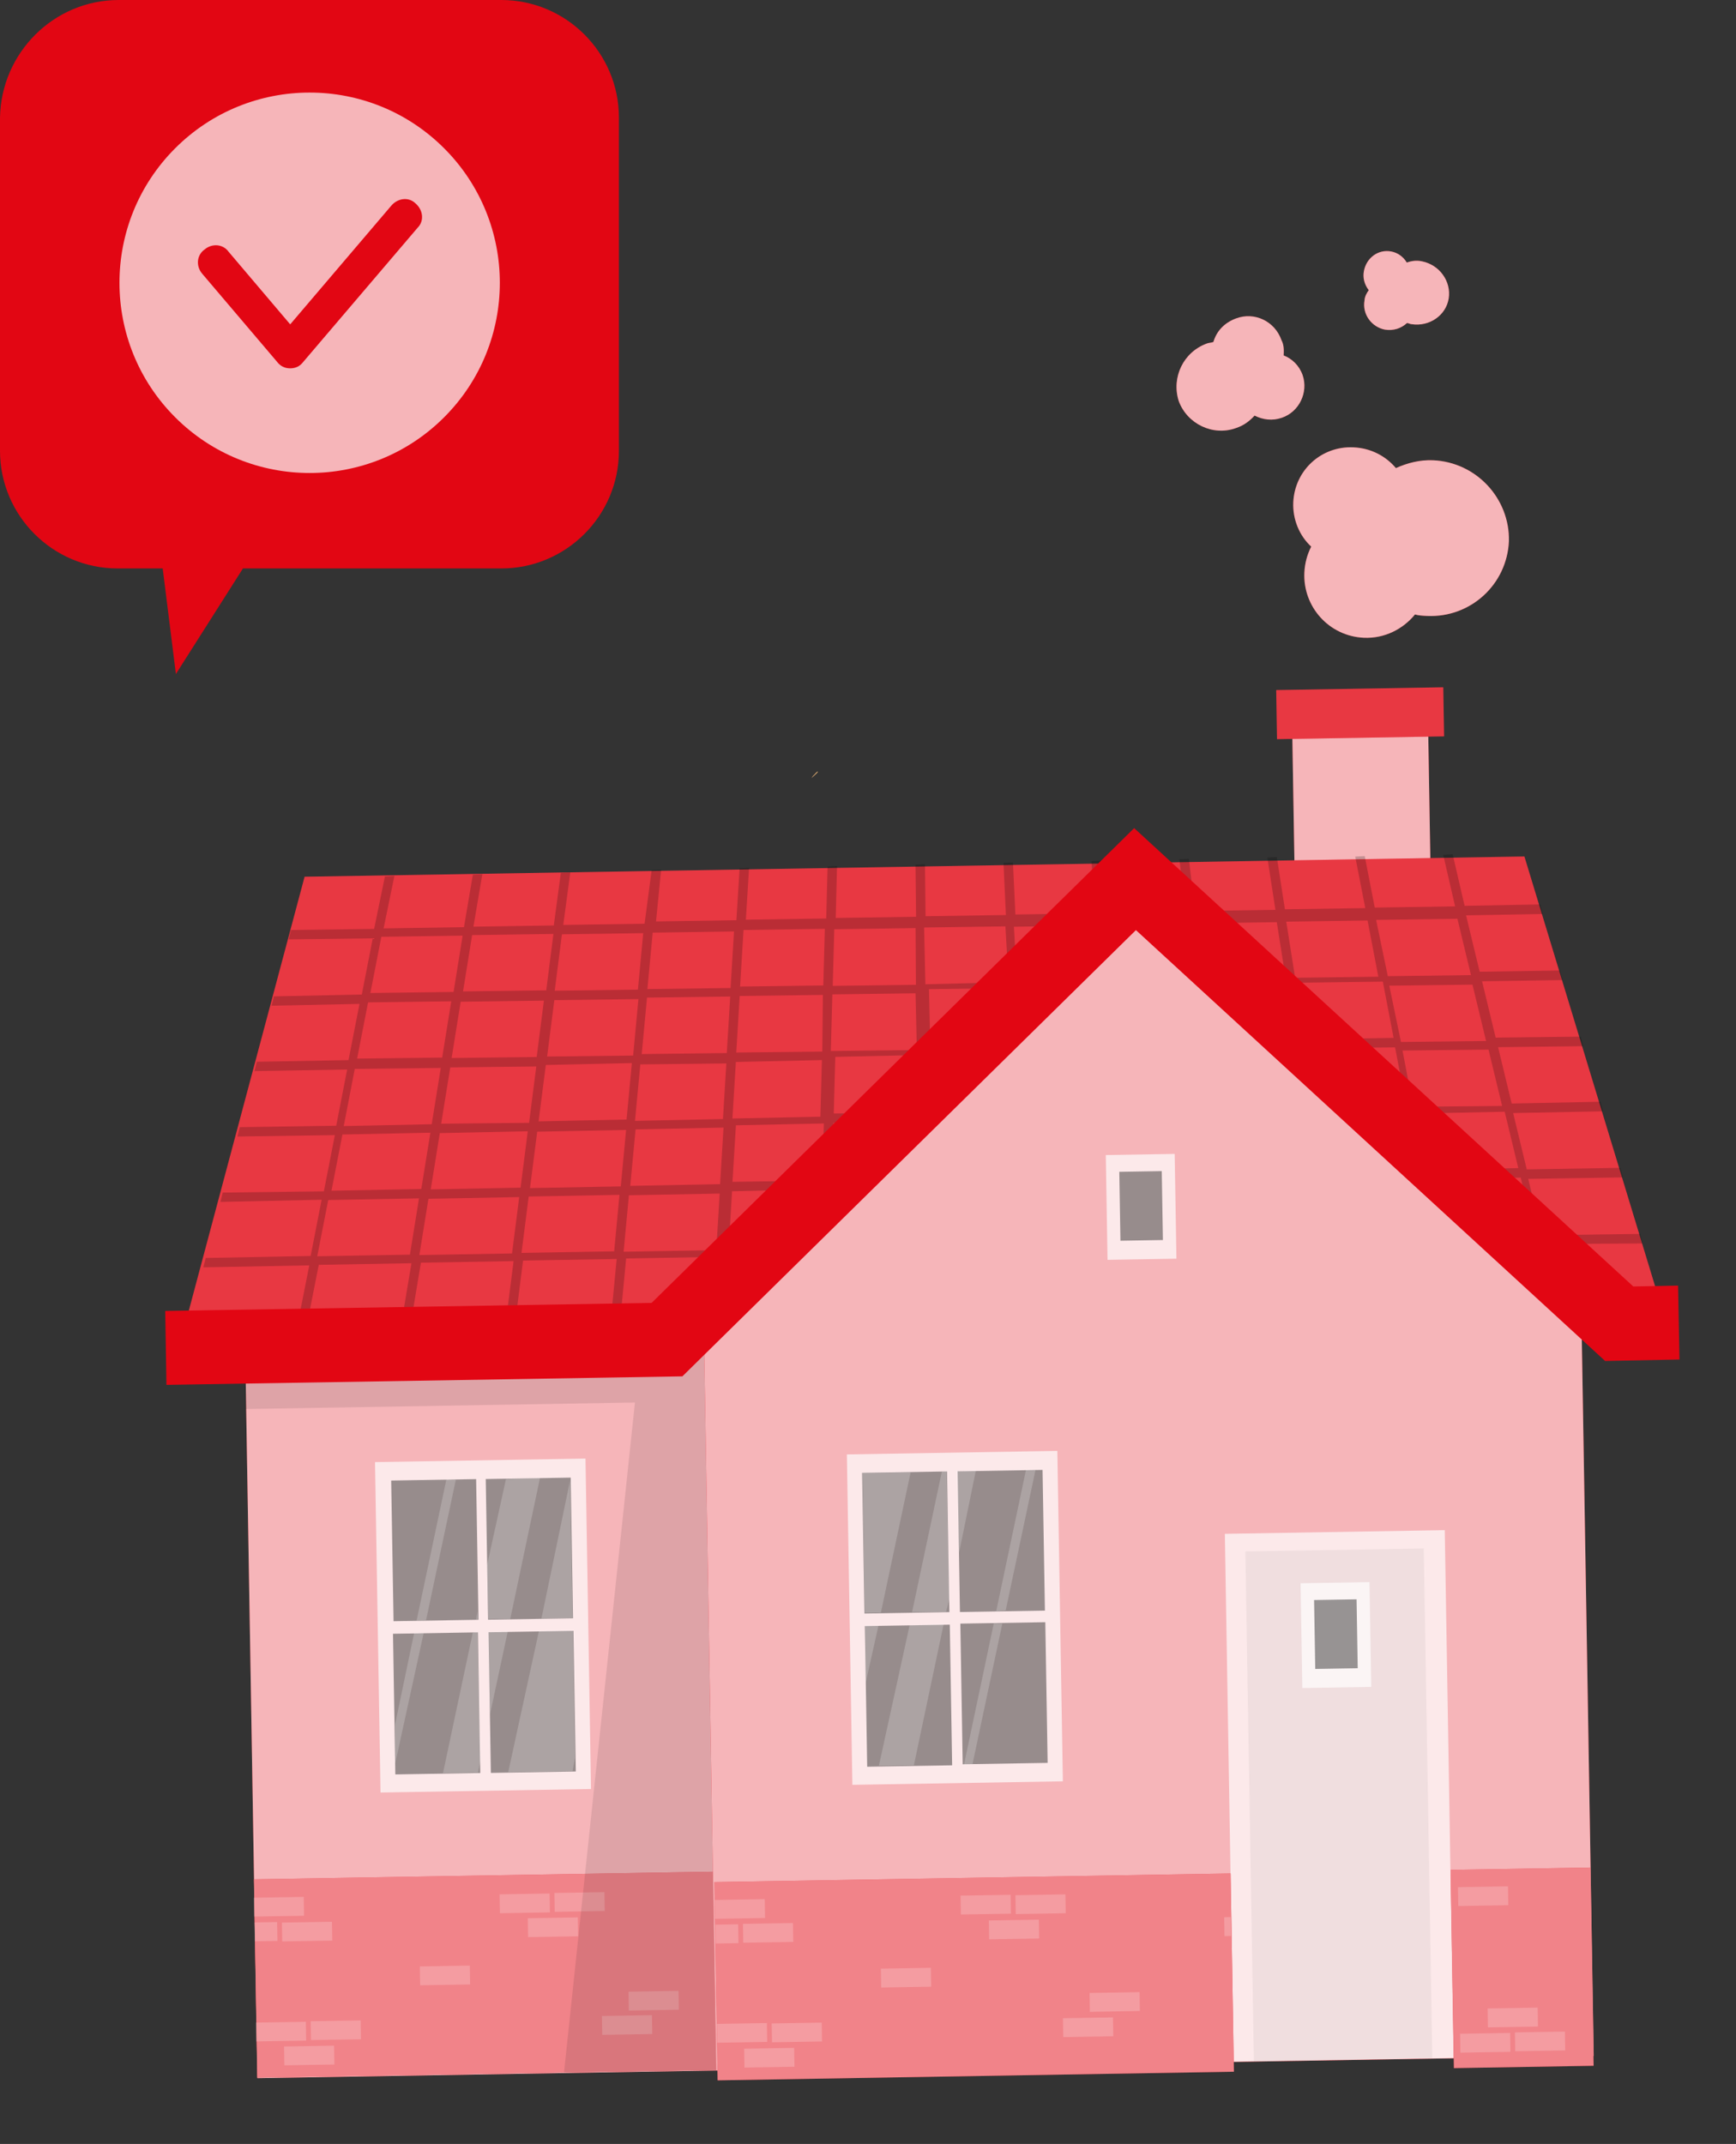 <?xml version="1.0" encoding="UTF-8"?>
<svg xmlns="http://www.w3.org/2000/svg" width="115" height="142" viewBox="0 0 115 142" fill="none">
  <rect x="0" y="0" width="115" height="142" fill="#333333" stroke="none"/>
  <path d="M7.865 0H33.208C37.504 0 41 3.496 41 7.792V29.858C41 34.154 37.504 37.65 33.208 37.65H16.094L11.652 44.641L10.778 37.65H7.792C3.496 37.65 0 34.154 0 29.858V7.792C0.073 3.496 3.568 0 7.865 0Z" fill="#E20613"></path>
  <g opacity="0.7">
    <path d="M29.421 27.638C34.341 22.718 34.341 14.741 29.421 9.821C24.501 4.901 16.524 4.901 11.604 9.821C6.684 14.741 6.684 22.718 11.604 27.638C16.524 32.558 24.501 32.558 29.421 27.638Z" fill="white"></path>
  </g>
  <path d="M19.224 24.396C18.86 24.396 18.569 24.25 18.35 23.959L13.398 18.133C12.961 17.623 13.034 16.895 13.544 16.531C14.054 16.094 14.782 16.167 15.146 16.677L19.224 21.483L25.924 13.618C26.361 13.108 27.089 13.036 27.526 13.473C28.036 13.909 28.109 14.638 27.672 15.075L20.098 23.959C19.88 24.25 19.588 24.396 19.224 24.396Z" fill="#E20613"></path>
  <path d="M94.578 46.498L85.574 46.648L86.004 72.347L95.007 72.196L94.578 46.498Z" fill="#E20613"></path>
  <path opacity="0.7" d="M94.578 46.498L85.574 46.648L86.004 72.347L95.007 72.196L94.578 46.498Z" fill="white"></path>
  <path d="M95.608 45.52L84.541 45.705L84.595 48.956L95.663 48.772L95.608 45.52Z" fill="#E20613"></path>
  <path opacity="0.2" d="M95.608 45.52L84.541 45.705L84.595 48.956L95.663 48.772L95.608 45.52Z" fill="white"></path>
  <path d="M51.779 78.833L16.076 79.43L17.049 137.642L52.751 137.046L51.779 78.833Z" fill="#E20613"></path>
  <path opacity="0.7" d="M51.779 78.833L16.076 79.43L17.049 137.642L52.751 137.046L51.779 78.833Z" fill="white"></path>
  <path opacity="0.7" d="M38.785 96.605L24.842 96.838L25.207 118.723L39.151 118.49L38.785 96.605Z" fill="white"></path>
  <path opacity="0.4" d="M31.541 97.965L25.914 98.059L26.07 107.376L31.697 107.282L31.541 97.965Z" fill="black"></path>
  <path opacity="0.4" d="M37.805 97.866L32.178 97.96L32.333 107.277L37.961 107.183L37.805 97.866Z" fill="black"></path>
  <path opacity="0.4" d="M31.661 108.114L26.033 108.208L26.189 117.524L31.816 117.43L31.661 108.114Z" fill="black"></path>
  <path opacity="0.4" d="M37.989 108.014L32.361 108.108L32.517 117.424L38.144 117.33L37.989 108.014Z" fill="black"></path>
  <path opacity="0.2" d="M37.771 98.023L37.933 107.169L35.866 107.203L37.771 98.023Z" fill="white"></path>
  <path opacity="0.2" d="M37.959 107.983L38.09 116.439L37.926 117.308L33.667 117.372L35.705 108.01L37.959 107.983Z" fill="white"></path>
  <path opacity="0.2" d="M31.544 107.264L31.631 106.705L31.669 107.27L31.544 107.264Z" fill="white"></path>
  <path opacity="0.2" d="M31.319 108.131L31.634 108.082L31.824 116.603L31.663 117.41L29.346 117.433L31.319 108.131Z" fill="white"></path>
  <path opacity="0.2" d="M32.321 108.112L33.638 108.044L32.457 113.564L32.321 108.112Z" fill="white"></path>
  <path opacity="0.2" d="M35.774 97.873L33.799 107.238L32.359 107.237L32.265 103.665L33.517 97.962L35.774 97.873Z" fill="white"></path>
  <path opacity="0.2" d="M27.437 108.148L28.062 108.176L26.182 116.794L26.169 114.227L27.437 108.148Z" fill="white"></path>
  <path opacity="0.2" d="M30.196 98.004L28.224 107.307L27.596 107.342L29.572 97.977L30.196 98.004Z" fill="white"></path>
  <path d="M17.042 137.602L75.004 136.634L74.785 123.503L16.822 124.471L17.042 137.602Z" fill="#E20613"></path>
  <path opacity="0.5" d="M17.042 137.602L75.004 136.634L74.785 123.503L16.822 124.471L17.042 137.602Z" fill="white"></path>
  <path opacity="0.2" d="M36.408 125.411L33.094 125.466L33.115 126.717L36.429 126.661L36.408 125.411Z" fill="white"></path>
  <path opacity="0.2" d="M40.041 125.32L36.727 125.375L36.747 126.626L40.061 126.57L40.041 125.32Z" fill="white"></path>
  <path opacity="0.2" d="M38.277 126.993L34.963 127.049L34.984 128.299L38.298 128.244L38.277 126.993Z" fill="white"></path>
  <path opacity="0.2" d="M44.951 131.857L41.637 131.913L41.658 133.163L44.971 133.108L44.951 131.857Z" fill="white"></path>
  <path opacity="0.2" d="M43.187 133.469L39.873 133.524L39.894 134.774L43.208 134.719L43.187 133.469Z" fill="white"></path>
  <path opacity="0.2" d="M31.125 130.185L27.811 130.241L27.831 131.491L31.145 131.436L31.125 130.185Z" fill="white"></path>
  <path opacity="0.2" d="M69.357 124.851L66.043 124.906L66.064 126.157L69.378 126.101L69.357 124.851Z" fill="white"></path>
  <path opacity="0.2" d="M20.261 133.904L16.947 133.96L16.968 135.21L20.282 135.155L20.261 133.904Z" fill="white"></path>
  <path opacity="0.2" d="M23.894 133.813L20.58 133.868L20.601 135.119L23.915 135.064L23.894 133.813Z" fill="white"></path>
  <path opacity="0.2" d="M22.13 135.487L18.816 135.542L18.837 136.793L22.151 136.737L22.13 135.487Z" fill="white"></path>
  <path opacity="0.2" d="M53.871 126.801L50.557 126.857L50.578 128.107L53.891 128.052L53.871 126.801Z" fill="white"></path>
  <path opacity="0.2" d="M57.503 126.773L54.19 126.828L54.21 128.079L57.524 128.023L57.503 126.773Z" fill="white"></path>
  <path opacity="0.2" d="M55.742 128.446L52.428 128.502L52.449 129.752L55.763 129.697L55.742 128.446Z" fill="white"></path>
  <path opacity="0.2" d="M73.13 134.469L69.816 134.525L69.837 135.775L73.151 135.72L73.13 134.469Z" fill="white"></path>
  <path opacity="0.2" d="M69.496 134.498L66.182 134.553L66.203 135.804L69.516 135.748L69.496 134.498Z" fill="white"></path>
  <path opacity="0.2" d="M71.322 132.823L68.008 132.878L68.029 134.129L71.343 134.073L71.322 132.823Z" fill="white"></path>
  <path opacity="0.2" d="M21.99 127.281L18.676 127.336L18.697 128.587L22.011 128.531L21.99 127.281Z" fill="white"></path>
  <path opacity="0.2" d="M18.358 127.302L16.857 127.327L16.878 128.578L18.379 128.553L18.358 127.302Z" fill="white"></path>
  <path opacity="0.2" d="M20.121 125.636L16.807 125.691L16.828 126.941L20.141 126.886L20.121 125.636Z" fill="white"></path>
  <path opacity="0.1" d="M16.254 93.325L42.062 92.891L37.364 137.251L47.447 137.13L105.576 136.172L104.623 77.918L16.05 79.42L16.254 93.325Z" fill="black"></path>
  <path d="M110.612 88.383L107.355 88.428L87.389 68.4L63.442 69.228L41.645 89.555L11.641 90.055L20.178 58.068L100.983 56.727L110.612 88.383Z" fill="#E20613"></path>
  <path opacity="0.2" d="M110.612 88.383L107.355 88.428L87.389 68.4L63.442 69.228L41.645 89.555L11.641 90.055L20.178 58.068L100.983 56.727L110.612 88.383Z" fill="white"></path>
  <g opacity="0.2">
    <path d="M108.81 82.358L108.65 81.725L102.136 81.815L101.236 78.082L107.499 77.981L107.339 77.348L101.138 77.452L100.237 73.72L106.189 73.605L106.029 72.972L100.14 73.089L99.239 69.357L104.876 69.291L104.716 68.658L99.079 68.724L98.179 64.992L103.503 64.912L103.343 64.279L98.019 64.359L97.118 60.626L102.192 60.535L102.032 59.903L97.021 59.996L96.231 56.581L95.604 56.616L96.393 60.031L91.069 60.111L90.405 56.702L89.777 56.737L90.442 60.146L85.118 60.225L84.581 56.759L83.954 56.794L84.49 60.261L79.166 60.34L78.755 56.88L78.127 56.915L78.539 60.375L73.215 60.455L72.928 57L72.301 57.035L72.587 60.49L67.263 60.57L67.102 57.12L66.474 57.155L66.636 60.605L61.312 60.684L61.275 57.24L60.648 57.275L60.685 60.72L55.361 60.799L55.449 57.361L54.821 57.396L54.733 60.834L49.409 60.914L49.622 57.481L48.995 57.516L48.782 60.949L43.458 61.029L43.796 57.601L43.168 57.636L42.7 61.183L37.313 61.26L37.779 57.776L37.152 57.811L36.686 61.295L31.362 61.375L31.953 57.896L31.325 57.931L30.735 61.41L25.411 61.49L26.126 58.016L25.499 58.051L24.783 61.525L19.272 61.596L19.119 62.216L24.693 62.147L23.967 65.871L18.14 65.991L17.988 66.61L23.814 66.49L23.088 70.214L17.012 70.323L16.859 70.942L22.998 70.836L22.272 74.56L15.883 74.655L15.73 75.274L22.182 75.182L21.455 78.905L14.754 78.987L14.602 79.606L21.306 79.462L20.579 83.186L13.625 83.319L13.473 83.939L20.489 83.808L19.284 89.889L19.911 89.854L21.117 83.773L27.256 83.666L26.238 89.756L26.865 89.721L27.883 83.631L34.022 83.525L33.257 89.563L33.884 89.528L34.649 83.49L40.851 83.386L40.273 89.432L40.9 89.397L41.478 83.351L47.617 83.244L47.581 84.056L48.233 83.459L48.245 83.209L48.494 83.22L49.147 82.623L48.269 82.647L48.496 78.901L53.258 78.797L53.91 78.199L48.523 78.276L48.75 74.531L54.576 74.41L54.499 77.599L55.151 77.002L55.204 74.375L58.023 74.311L58.675 73.714L55.231 73.751L55.333 69.999L61.035 69.874L61.091 71.441L61.678 70.903L61.662 69.838L62.789 69.825L63.441 69.228L61.624 69.273L61.539 65.514L67.05 65.443L67.215 68.83L67.842 68.795L67.677 65.408L73.189 65.336L73.484 68.604L74.111 68.569L73.816 65.301L79.328 65.23L79.753 68.378L80.38 68.343L79.955 65.195L85.466 65.123L85.96 68.149L86.587 68.114L86.094 65.088L91.605 65.016L92.318 68.741L88.247 68.813L88.847 69.402L92.416 69.371L93.129 73.095L92.439 73.128L93.039 73.717L93.227 73.725L93.278 73.978L94.058 74.763L93.851 73.753L99.678 73.632L100.578 77.365L96.694 77.445L97.294 78.035L100.738 77.998L101.639 81.731L101.012 81.766L101.612 82.355L101.799 82.363L101.851 82.616L102.69 83.466L102.424 82.391L108.81 82.358ZM43.237 61.77L48.624 61.693L48.397 65.439L42.886 65.51L43.237 61.77ZM37.224 61.882L42.61 61.805L42.258 65.546L36.747 65.617L37.224 61.882ZM29.225 74.426L29.827 70.697L35.526 70.634L35.049 74.368L29.225 74.426ZM34.962 74.928L34.485 78.663L28.534 78.777L29.135 75.048L34.962 74.928ZM29.917 70.075L30.518 66.346L36.03 66.274L35.553 70.009L29.917 70.075ZM36.156 70.536L41.857 70.41L41.506 74.15L35.679 74.271L36.156 70.536ZM36.243 69.977L36.72 66.242L42.293 66.173L41.942 69.913L36.243 69.977ZM31.275 61.935L36.661 61.858L36.185 65.592L30.673 65.664L31.275 61.935ZM25.261 62.047L30.647 61.97L30.046 65.699L24.535 65.77L25.261 62.047ZM24.382 66.39L29.893 66.318L29.292 70.047L23.656 70.114L24.382 66.39ZM23.501 70.795L29.199 70.732L28.598 74.461L22.771 74.582L23.501 70.795ZM22.684 75.141L28.511 75.021L27.909 78.75L21.958 78.865L22.684 75.141ZM27.155 83.099L21.016 83.205L21.743 79.481L27.757 79.369L27.155 83.099ZM33.919 83.019L27.78 83.126L28.382 79.397L34.395 79.285L33.919 83.019ZM40.685 82.878L34.546 82.984L35.023 79.249L41.037 79.138L40.685 82.878ZM41.124 78.578L35.11 78.69L35.587 74.955L41.476 74.838L41.124 78.578ZM47.449 82.799L41.31 82.905L41.662 79.165L47.675 79.053L47.449 82.799ZM47.703 78.428L41.751 78.543L42.103 74.803L47.93 74.682L47.703 78.428ZM47.892 74.117L42.065 74.238L42.417 70.497L48.116 70.434L47.892 74.117ZM48.146 69.747L42.51 69.813L42.861 66.073L48.373 66.001L48.146 69.747ZM54.346 73.962L48.519 74.082L48.746 70.337L54.447 70.211L54.346 73.962ZM54.472 69.649L48.773 69.712L49 65.966L54.511 65.895L54.472 69.649ZM54.539 65.27L49.027 65.341L49.254 61.596L54.641 61.519L54.539 65.27ZM60.736 69.548L55.037 69.611L55.139 65.86L60.65 65.788L60.736 69.548ZM60.675 65.226L55.163 65.297L55.265 61.546L60.652 61.469L60.675 65.226ZM61.302 65.191L61.217 61.431L66.603 61.355L66.817 65.057L61.302 65.191ZM67.379 65.082L67.165 61.379L72.552 61.302L72.89 65.01L67.379 65.082ZM73.518 64.975L73.179 61.267L78.566 61.19L79.029 64.903L73.518 64.975ZM79.656 64.868L79.193 61.155L84.58 61.078L85.168 64.797L79.656 64.868ZM85.795 64.762L85.207 61.043L90.594 60.966L91.307 64.69L85.795 64.762ZM91.159 60.928L96.545 60.851L97.445 64.584L91.934 64.655L91.159 60.928ZM92.032 65.285L97.543 65.214L98.444 68.947L92.807 69.013L92.032 65.285ZM93.621 73.305L92.908 69.58L98.606 69.517L99.507 73.249L93.621 73.305Z" fill="black"></path>
  </g>
  <path d="M104.697 83.367L105.575 136.172L47.447 137.13L46.568 84.325L75.244 59.855L104.697 83.367Z" fill="#E20613"></path>
  <path opacity="0.7" d="M104.697 83.367L105.575 136.172L47.447 137.13L46.568 84.325L75.244 59.855L104.697 83.367Z" fill="white"></path>
  <path d="M10.986 89.275L44.184 88.727L75.19 58.226L107.262 87.673L111.209 87.596" stroke="#E20613" stroke-width="4.897" stroke-miterlimit="10"></path>
  <path opacity="0.7" d="M77.816 76.426L73.252 76.502L73.368 83.443L77.932 83.366L77.816 76.426Z" fill="white"></path>
  <path opacity="0.4" d="M76.96 77.566L74.147 77.613L74.223 82.177L77.036 82.13L76.96 77.566Z" fill="black"></path>
  <path opacity="0.7" d="M70.043 96.096L56.1 96.329L56.465 118.214L70.409 117.981L70.043 96.096Z" fill="white"></path>
  <path opacity="0.4" d="M62.737 97.457L57.109 97.551L57.265 106.868L62.892 106.774L62.737 97.457Z" fill="black"></path>
  <path opacity="0.4" d="M69.063 97.357L63.435 97.451L63.591 106.768L69.219 106.674L69.063 97.357Z" fill="black"></path>
  <path opacity="0.4" d="M62.918 107.605L57.291 107.699L57.447 117.015L63.074 116.921L62.918 107.605Z" fill="black"></path>
  <path opacity="0.4" d="M69.245 107.442L63.617 107.536L63.773 116.853L69.4 116.759L69.245 107.442Z" fill="black"></path>
  <path opacity="0.2" d="M57.315 107.642L58.189 107.681L57.332 111.524L57.315 107.642Z" fill="white"></path>
  <path opacity="0.2" d="M60.325 97.509L58.352 106.811L57.288 106.827L57.13 97.557L60.325 97.509Z" fill="white"></path>
  <path opacity="0.2" d="M60.257 107.646L62.514 107.557L60.539 116.922L58.222 116.946L60.257 107.646Z" fill="white"></path>
  <path opacity="0.2" d="M62.706 97.425L62.899 105.884L62.673 106.751L60.419 106.777L62.391 97.474L62.706 97.425Z" fill="white"></path>
  <path opacity="0.2" d="M64.648 97.385L63.532 102.845L63.393 97.456L64.648 97.385Z" fill="white"></path>
  <path opacity="0.2" d="M65.833 107.515L66.396 107.539L64.423 116.842L63.858 116.88L65.833 107.515Z" fill="white"></path>
  <path opacity="0.2" d="M68.593 97.371L66.62 106.673L65.993 106.708L67.968 97.343L68.593 97.371Z" fill="white"></path>
  <path opacity="0.7" d="M95.707 101.345L81.139 101.589L81.722 136.541L96.291 136.298L95.707 101.345Z" fill="white"></path>
  <path opacity="0.05" d="M94.316 102.558L82.498 102.755L83.062 136.52L94.88 136.322L94.316 102.558Z" fill="black"></path>
  <path opacity="0.7" d="M90.721 104.787L86.156 104.863L86.272 111.803L90.837 111.727L90.721 104.787Z" fill="white"></path>
  <path opacity="0.4" d="M89.865 105.927L87.051 105.974L87.127 110.538L89.941 110.491L89.865 105.927Z" fill="black"></path>
  <path d="M81.52 124.084L47.318 124.655L47.538 137.786L81.74 137.214L81.52 124.084Z" fill="#E20613"></path>
  <path d="M105.348 123.691L96.094 123.845L96.313 136.976L105.567 136.821L105.348 123.691Z" fill="#E20613"></path>
  <path opacity="0.5" d="M81.52 124.084L47.318 124.655L47.538 137.786L81.74 137.214L81.52 124.084Z" fill="white"></path>
  <path opacity="0.5" d="M105.348 123.691L96.094 123.845L96.313 136.976L105.567 136.821L105.348 123.691Z" fill="white"></path>
  <path opacity="0.2" d="M66.947 125.496L63.633 125.552L63.654 126.802L66.968 126.747L66.947 125.496Z" fill="white"></path>
  <path opacity="0.2" d="M70.579 125.468L67.266 125.523L67.287 126.774L70.6 126.718L70.579 125.468Z" fill="white"></path>
  <path opacity="0.2" d="M68.818 127.142L65.504 127.197L65.525 128.447L68.839 128.392L68.818 127.142Z" fill="white"></path>
  <path opacity="0.2" d="M75.49 131.943L72.176 131.998L72.197 133.249L75.511 133.193L75.49 131.943Z" fill="white"></path>
  <path opacity="0.2" d="M73.728 133.617L70.414 133.672L70.435 134.922L73.749 134.867L73.728 133.617Z" fill="white"></path>
  <path opacity="0.2" d="M61.666 130.333L58.352 130.389L58.372 131.639L61.686 131.584L61.666 130.333Z" fill="white"></path>
  <path opacity="0.2" d="M99.896 124.936L96.582 124.992L96.603 126.242L99.917 126.187L99.896 124.936Z" fill="white"></path>
  <path opacity="0.2" d="M50.8 133.99L47.486 134.045L47.507 135.295L50.821 135.24L50.8 133.99Z" fill="white"></path>
  <path opacity="0.2" d="M54.435 133.961L51.121 134.017L51.142 135.267L54.456 135.212L54.435 133.961Z" fill="white"></path>
  <path opacity="0.2" d="M52.609 135.636L49.295 135.691L49.316 136.942L52.63 136.887L52.609 135.636Z" fill="white"></path>
  <path opacity="0.2" d="M81.531 126.974L81.094 126.981L81.115 128.232L81.552 128.225L81.531 126.974Z" fill="white"></path>
  <path opacity="0.2" d="M103.667 134.554L100.354 134.61L100.374 135.86L103.688 135.805L103.667 134.554Z" fill="white"></path>
  <path opacity="0.2" d="M100.037 134.646L96.723 134.701L96.744 135.952L100.057 135.897L100.037 134.646Z" fill="white"></path>
  <path opacity="0.2" d="M101.861 132.971L98.547 133.026L98.568 134.277L101.882 134.222L101.861 132.971Z" fill="white"></path>
  <path opacity="0.2" d="M52.529 127.366L49.215 127.422L49.236 128.672L52.55 128.617L52.529 127.366Z" fill="white"></path>
  <path opacity="0.2" d="M48.899 127.45L47.398 127.475L47.419 128.725L48.92 128.7L48.899 127.45Z" fill="white"></path>
  <path opacity="0.2" d="M50.66 125.784L47.346 125.839L47.367 127.09L50.681 127.034L50.66 125.784Z" fill="white"></path>
  <path d="M94.934 30.485C94.059 30.447 93.236 30.662 92.47 31.003C91.815 30.224 90.838 29.68 89.651 29.628C87.527 29.535 85.766 31.148 85.673 33.272C85.624 34.397 86.077 35.48 86.859 36.203C86.584 36.755 86.435 37.311 86.407 37.936C86.309 40.185 88.038 42.139 90.35 42.24C91.724 42.3 92.942 41.665 93.735 40.698C93.982 40.772 94.294 40.785 94.544 40.796C97.418 40.922 99.831 38.712 99.957 35.838C100.018 33.024 97.807 30.611 94.934 30.485Z" fill="#E20613"></path>
  <path d="M81.883 28.349C82.391 28.183 82.779 27.887 83.108 27.526C83.66 27.801 84.282 27.89 84.917 27.668C86.061 27.28 86.681 25.993 86.293 24.849C86.07 24.213 85.59 23.754 85.035 23.542C85.049 23.23 85.066 22.855 84.892 22.534C84.447 21.263 83.097 20.64 81.888 21.088C81.125 21.368 80.6 21.908 80.38 22.649C80.252 22.706 80.065 22.698 79.937 22.755C78.411 23.314 77.587 24.968 78.081 26.555C78.64 28.081 80.356 28.908 81.883 28.349Z" fill="#E20613"></path>
  <path d="M94.198 17.308C93.826 17.23 93.51 17.278 93.193 17.39C92.959 17.004 92.595 16.738 92.161 16.656C91.291 16.493 90.514 17.084 90.351 17.954C90.269 18.388 90.375 18.831 90.671 19.22C90.538 19.401 90.402 19.646 90.391 19.896C90.225 20.827 90.877 21.67 91.746 21.833C92.306 21.92 92.814 21.755 93.205 21.396C93.33 21.402 93.389 21.467 93.514 21.472C94.696 21.649 95.794 20.884 95.968 19.765C96.142 18.646 95.376 17.548 94.198 17.308Z" fill="#E20613"></path>
  <path opacity="0.7" d="M94.934 30.485C94.059 30.447 93.236 30.662 92.47 31.003C91.815 30.224 90.838 29.68 89.651 29.628C87.527 29.535 85.766 31.148 85.673 33.272C85.624 34.397 86.077 35.48 86.859 36.203C86.584 36.755 86.435 37.311 86.407 37.936C86.309 40.185 88.038 42.139 90.35 42.24C91.724 42.3 92.942 41.665 93.735 40.698C93.982 40.772 94.294 40.785 94.544 40.796C97.418 40.922 99.831 38.712 99.957 35.838C100.018 33.024 97.807 30.611 94.934 30.485Z" fill="white"></path>
  <path opacity="0.7" d="M81.883 28.349C82.391 28.183 82.779 27.887 83.108 27.526C83.66 27.801 84.282 27.89 84.917 27.668C86.061 27.28 86.681 25.993 86.293 24.849C86.07 24.213 85.59 23.754 85.035 23.542C85.049 23.23 85.066 22.855 84.892 22.534C84.447 21.263 83.097 20.64 81.888 21.088C81.125 21.368 80.6 21.908 80.38 22.649C80.252 22.706 80.065 22.698 79.937 22.755C78.411 23.314 77.587 24.968 78.081 26.555C78.64 28.081 80.356 28.908 81.883 28.349Z" fill="white"></path>
  <path opacity="0.7" d="M94.198 17.308C93.826 17.23 93.51 17.278 93.193 17.39C92.959 17.004 92.595 16.738 92.161 16.656C91.291 16.493 90.514 17.084 90.351 17.954C90.269 18.388 90.375 18.831 90.671 19.22C90.538 19.401 90.402 19.646 90.391 19.896C90.225 20.827 90.877 21.67 91.746 21.833C92.306 21.92 92.814 21.755 93.205 21.396C93.33 21.402 93.389 21.467 93.514 21.472C94.696 21.649 95.794 20.884 95.968 19.765C96.142 18.646 95.376 17.548 94.198 17.308Z" fill="white"></path>
  <path d="M54.09 51.229C54.025 51.289 53.894 51.409 53.764 51.528C53.832 51.406 53.897 51.346 53.962 51.286C54.226 50.985 54.22 51.11 54.09 51.229Z" fill="#E9B376"></path>
</svg>
